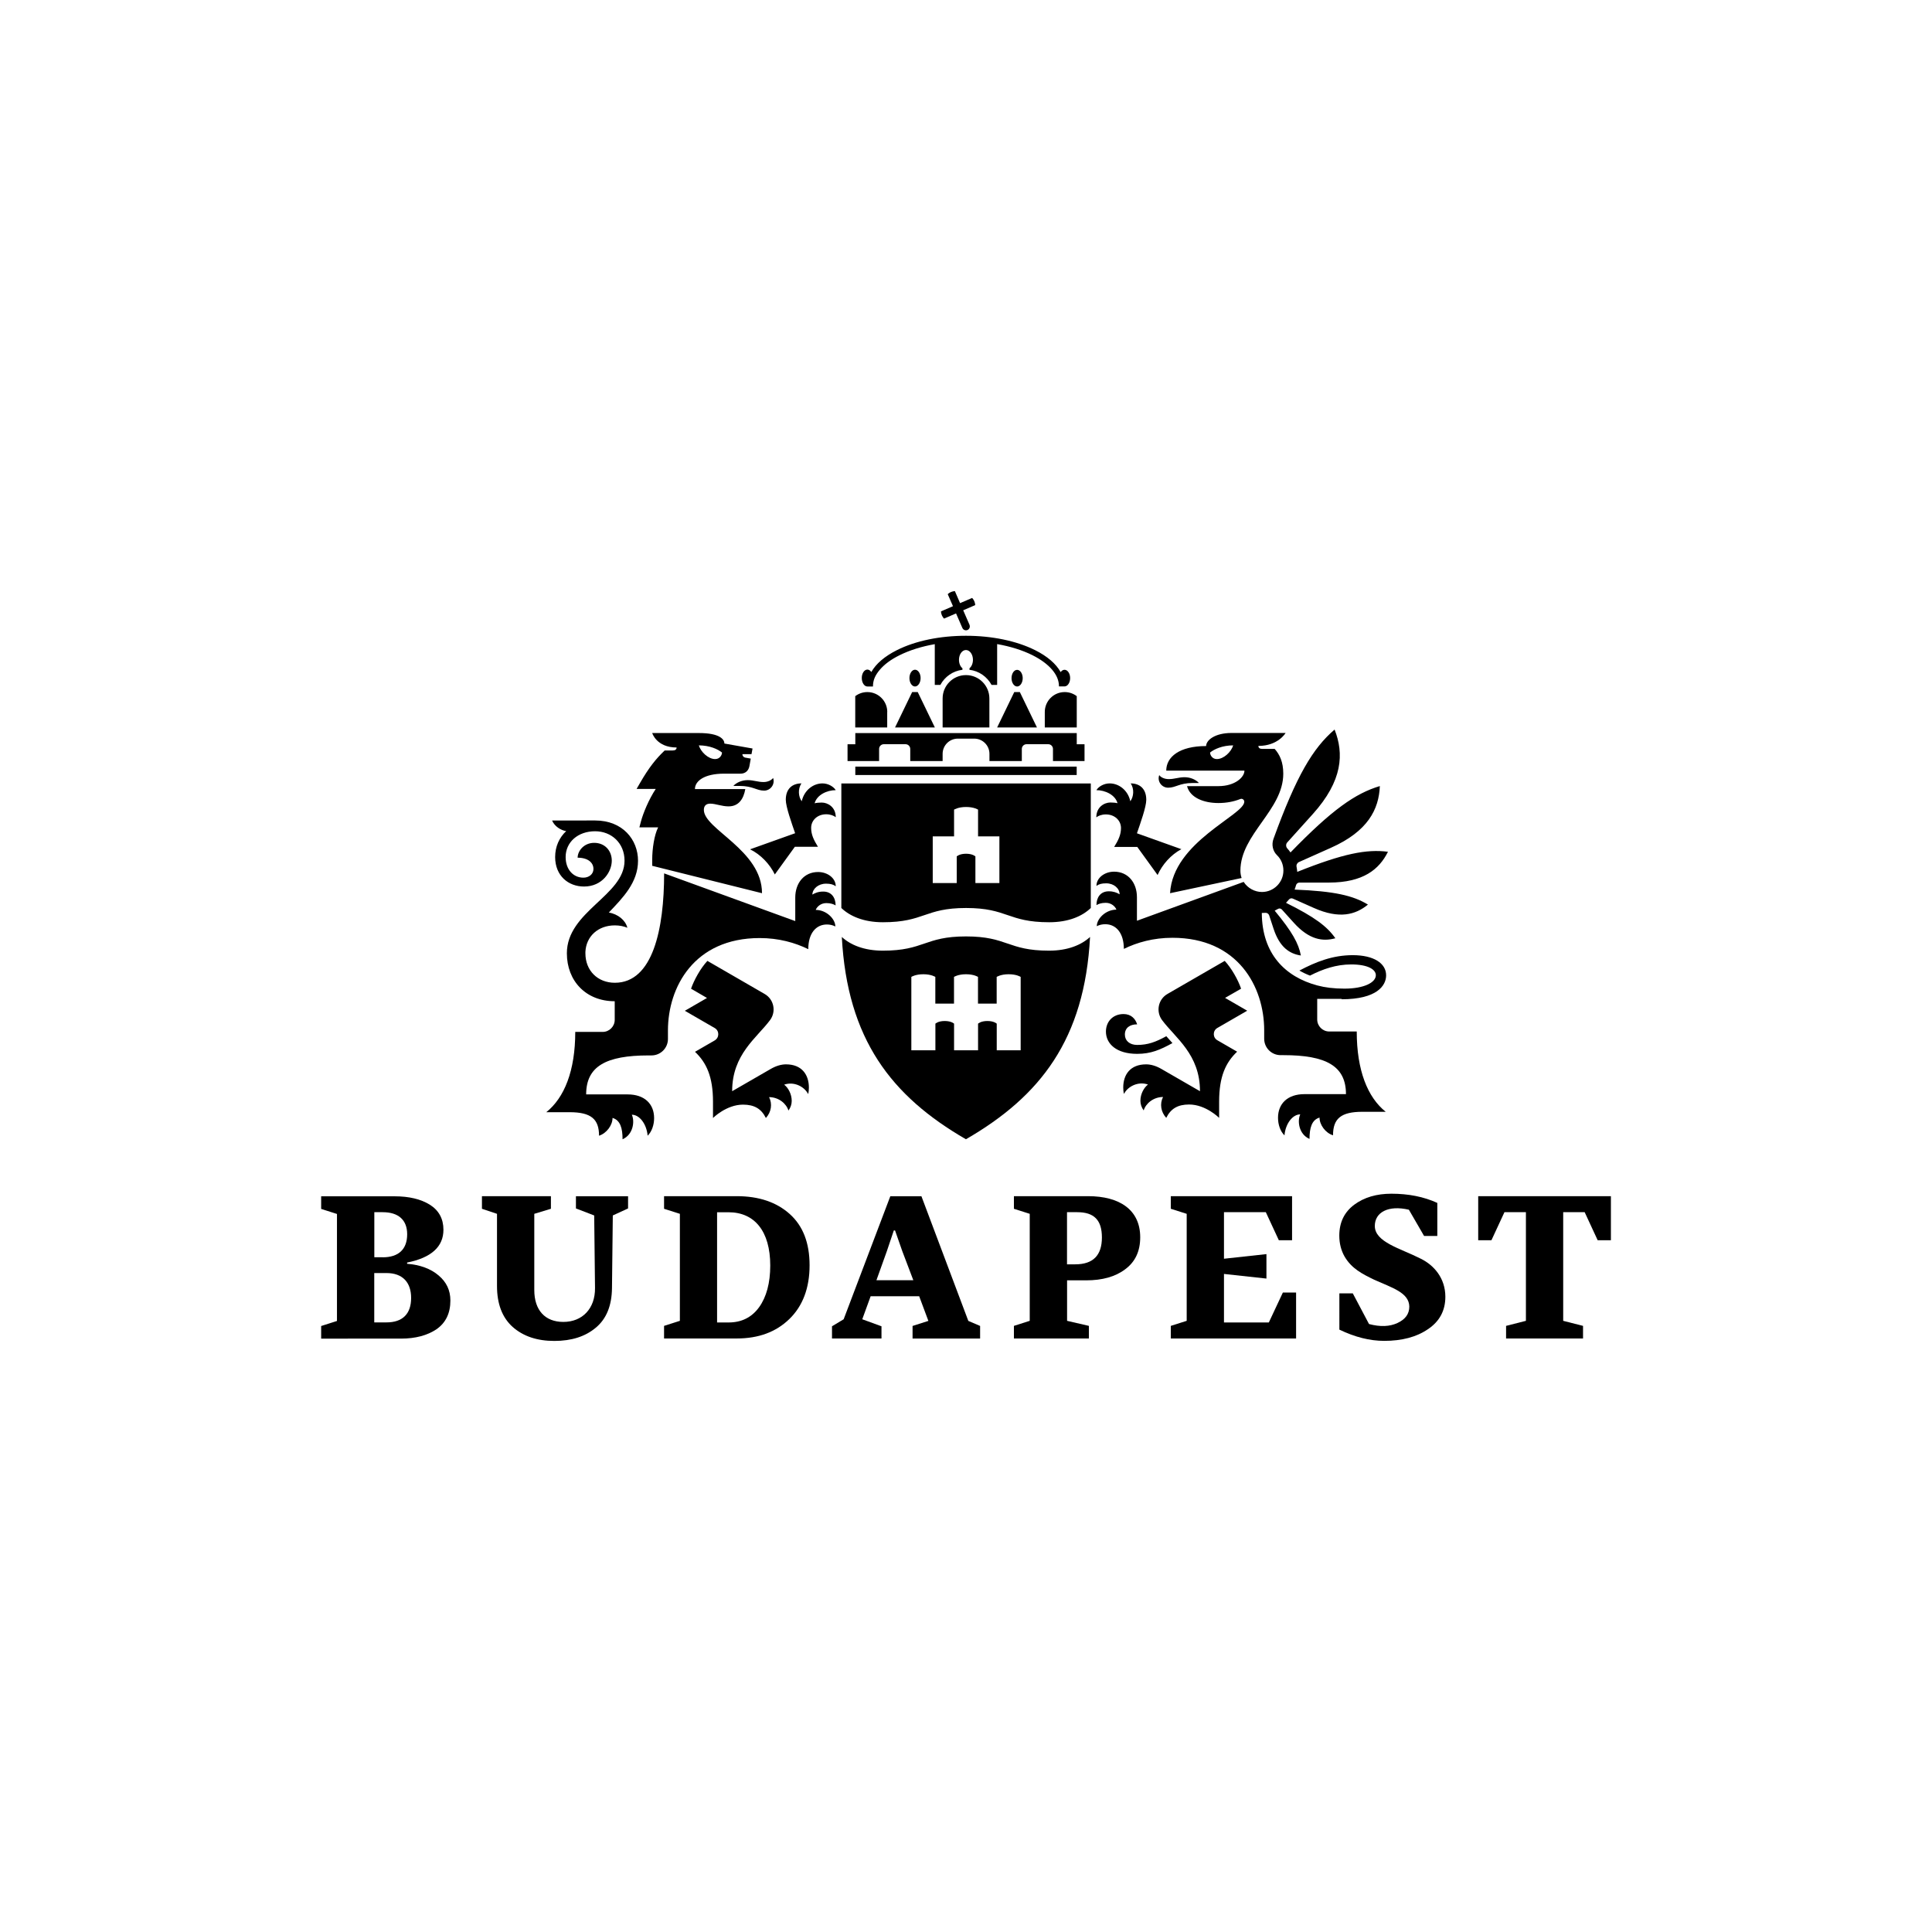 <?xml version="1.0" encoding="utf-8"?>
<!-- Generator: Adobe Illustrator 26.2.1, SVG Export Plug-In . SVG Version: 6.00 Build 0)  -->
<svg version="1.1" id="Layer_1" xmlns="http://www.w3.org/2000/svg" xmlns:xlink="http://www.w3.org/1999/xlink" x="0px" y="0px"
	 viewBox="0 0 283.46 283.46" style="enable-background:new 0 0 283.46 283.46;" xml:space="preserve">
<style type="text/css">
	.st0{fill:#0D0709;}
	.st1{clip-path:url(#SVGID_00000124136823706450278040000015424425049260899479_);}
	.st2{clip-path:url(#SVGID_00000031926339187344233900000006466880710170588049_);}
	.st3{clip-path:url(#SVGID_00000136382429555713990800000017418420869757692059_);}
	.st4{stroke:#000000;stroke-miterlimit:10;}
	.st5{fill:none;stroke:#000000;stroke-miterlimit:10;}
	.st6{fill:#FFFFFF;}
	.st7{clip-path:url(#SVGID_00000094593183458898146010000014906438737635108004_);}
	.st8{clip-path:url(#SVGID_00000027593869124170238770000002859936618746091956_);}
	.st9{clip-path:url(#SVGID_00000135693352065141035640000002866201917458882458_);}
	.st10{clip-path:url(#SVGID_00000041294130047545094400000018173626355329159554_);}
	.st11{fill:none;stroke:#FFFFFF;stroke-width:2.99;stroke-miterlimit:1;}
	.st12{clip-path:url(#SVGID_00000065756632778988015850000015230441429682605733_);}
	.st13{clip-path:url(#SVGID_00000045582543379772288760000009008471675231934654_);}
	.st14{clip-path:url(#SVGID_00000031207009305132278710000003398877806818236308_);}
	.st15{clip-path:url(#SVGID_00000052785847050803552720000015673030888030584710_);}
	.st16{clip-path:url(#SVGID_00000023282823750101996380000014134770112779392191_);}
	.st17{clip-path:url(#SVGID_00000034049198604377449570000006464417982988512950_);}
	.st18{clip-path:url(#SVGID_00000170963712297405462830000008500817843935566009_);}
	.st19{clip-path:url(#SVGID_00000109720428460376644850000007756171801989993126_);}
	.st20{clip-path:url(#SVGID_00000109724857922056178220000018285496817981475983_);}
	.st21{clip-path:url(#SVGID_00000142861171268957643440000014579973634559039388_);}
	.st22{fill:#C3C5C7;}
	.st23{fill:#8D8C8E;}
	.st24{fill:#5D5B60;}
	.st25{fill:#010101;}
	.st26{fill-rule:evenodd;clip-rule:evenodd;}
	.st27{fill-rule:evenodd;clip-rule:evenodd;fill:#FFFFFF;}
</style>
<g>
	<path d="M54.91,186.79v7.23h1.79c2.35,0,3.62-1.23,3.62-3.59c0-2.32-1.29-3.65-3.62-3.65H54.91z M56.15,184.47
		c2.32,0,3.59-1.17,3.59-3.38c0-2.09-1.27-3.24-3.59-3.24h-1.23v6.61H56.15z M59.73,185.24v0.18c1.91,0.15,3.47,0.73,4.62,1.71
		c1.15,0.97,1.73,2.17,1.73,3.68c0,1.85-0.67,3.26-2.03,4.21c-1.35,0.91-3.09,1.38-5.23,1.38H47.12v-1.85l2.32-0.74v-15.7
		l-2.32-0.74v-1.85h10.79c2.09,0,3.83,0.41,5.15,1.23c1.32,0.83,2,2.06,2,3.68C65.06,182.91,63.29,184.53,59.73,185.24"/>
	<path d="M70.71,177.35v-1.85h10.12v1.85l-2.44,0.74v11.18c0,2.97,1.59,4.68,4.26,4.68c2.83,0,4.68-2,4.65-4.97l-0.12-10.65
		l-2.68-1.03v-1.79h7.65v1.79l-2.24,1.03l-0.12,10.65c-0.03,2.59-0.82,4.53-2.38,5.82c-1.53,1.29-3.55,1.94-6.08,1.94
		s-4.56-0.68-6.12-2.06c-1.53-1.38-2.29-3.38-2.29-6v-10.59L70.71,177.35z"/>
	<path d="M106.9,194.03c1.88,0,3.38-0.73,4.47-2.23c1.08-1.5,1.64-3.56,1.64-6.12c0-5.06-2.32-7.82-6.12-7.82h-1.68v16.17H106.9z
		 M97.43,196.38v-1.85l2.32-0.74v-15.7l-2.32-0.74v-1.85h10.65c3.27,0,5.85,0.88,7.79,2.62c1.94,1.74,2.91,4.23,2.91,7.53
		c0,3.32-1,5.97-2.97,7.88c-1.97,1.91-4.53,2.85-7.73,2.85H97.43z"/>
	<path d="M130.11,183.59l1.03-3.06h0.18l1.06,3.03l1.62,4.27h-5.41L130.11,183.59z M130.63,175.5l-6.85,18.06l-1.71,1.03v1.79h7.26
		v-1.79l-2.82-1.03l1.23-3.38h7.12l1.35,3.62l-2.32,0.74v1.85h9.91v-1.85l-1.73-0.74l-6.88-18.29H130.63z"/>
	<path d="M157.76,185.5c2.62,0,3.91-1.32,3.91-3.94c0-2.56-1.15-3.71-3.62-3.71h-1.5v7.65H157.76z M151.08,178.09l-2.32-0.74v-1.85
		h10.88c4.62,0,7.65,2,7.65,6.03c0,2.06-0.74,3.62-2.21,4.7c-1.44,1.09-3.35,1.62-5.73,1.62h-2.79v5.94l3.2,0.74v1.85h-11v-1.85
		l2.32-0.74V178.09z"/>
	<polygon points="171.78,175.5 171.78,177.35 174.11,178.09 174.11,193.79 171.78,194.53 171.78,196.38 190.16,196.38 
		190.16,189.64 188.22,189.64 186.16,194.03 179.58,194.03 179.58,186.91 185.81,187.59 185.81,184 179.58,184.68 179.58,177.85 
		185.72,177.85 187.63,181.97 189.57,181.97 189.57,175.5 	"/>
	<path d="M196.51,189.76h1.97l2.38,4.5c1.65,0.44,3.03,0.38,4.17-0.15c1.15-0.53,1.74-1.32,1.74-2.41
		c-0.03-2.06-2.56-2.77-5.15-3.94c-1.76-0.85-3.33-1.65-4.35-3.41c-0.5-0.88-0.77-1.91-0.77-3.06c0-1.94,0.73-3.44,2.18-4.53
		c1.47-1.09,3.29-1.62,5.47-1.62c2.5,0,4.74,0.44,6.73,1.35v4.85h-1.94l-2.23-3.85c-3.03-0.71-5,0.38-5,2.38
		c0,2.38,3.76,3.29,6.67,4.77c2.03,0.97,3.68,2.91,3.68,5.62c0,2.03-0.85,3.62-2.56,4.76c-1.68,1.15-3.82,1.71-6.41,1.71
		c-2.14,0-4.32-0.56-6.58-1.65V189.76z"/>
	<polygon points="216.88,175.5 216.88,181.97 218.82,181.97 220.73,177.85 223.88,177.85 223.88,193.79 220.97,194.53 
		220.97,196.38 232.26,196.38 232.26,194.53 229.35,193.79 229.35,177.85 232.5,177.85 234.41,181.97 236.35,181.97 236.35,175.5 	
		"/>
	<path d="M127.26,100.72h0.82c0-0.95,0.34-1.67,1.01-2.46c0.67-0.79,1.64-1.51,2.88-2.12c1.48-0.74,3.25-1.29,5.18-1.63v5.98h0.82
		c0.64-1.2,1.83-2.05,3.24-2.22v-0.22c-0.31-0.25-0.51-0.71-0.51-1.24c0-0.8,0.46-1.44,1.02-1.44c0.57,0,1.03,0.64,1.03,1.44
		c0,0.53-0.21,1-0.51,1.24v0.22c1.4,0.17,2.6,1.03,3.24,2.22h0.82V94.5c1.93,0.34,3.7,0.89,5.18,1.63c1.24,0.62,2.21,1.34,2.88,2.12
		c0.67,0.79,1.01,1.59,1.01,2.46h0.82c0.45,0,0.82-0.55,0.82-1.22c0-0.67-0.37-1.22-0.82-1.22c-0.23,0-0.42,0.13-0.57,0.34
		c-0.68-1.22-1.96-2.33-3.77-3.23c-2.71-1.35-6.31-2.1-10.12-2.1c-3.82,0-7.41,0.74-10.12,2.1c-1.8,0.9-3.09,2-3.77,3.22
		c-0.15-0.22-0.35-0.36-0.58-0.36c-0.45,0-0.82,0.55-0.82,1.23C126.44,100.17,126.81,100.72,127.26,100.72 M138.19,90.28
		c0.14,0.31,0.32,0.48,0.32,0.48l1.76-0.76l0.93,2.14c0.09,0.2,0.29,0.34,0.52,0.34c0.32,0,0.57-0.26,0.57-0.57
		c0-0.08-0.02-0.16-0.04-0.23l-0.93-2.14l1.76-0.76c0,0,0-0.25-0.13-0.57c-0.14-0.31-0.32-0.48-0.32-0.48l-1.77,0.76l-0.76-1.76
		c0,0-0.25,0-0.57,0.13c-0.31,0.13-0.48,0.32-0.48,0.32l0.77,1.76l-1.76,0.76C138.06,89.71,138.06,89.96,138.19,90.28 M141.73,99.05
		c-1.9,0-3.43,1.53-3.43,3.43v4.25h6.86v-4.25C145.16,100.59,143.63,99.05,141.73,99.05 M150.05,99.5c0-0.67-0.37-1.22-0.82-1.22
		c-0.46,0-0.82,0.55-0.82,1.22c0,0.67,0.37,1.22,0.82,1.22C149.68,100.72,150.05,100.17,150.05,99.5 M135.07,99.49
		c0-0.68-0.37-1.23-0.82-1.23c-0.45,0-0.82,0.55-0.82,1.23c0,0.68,0.37,1.23,0.82,1.23C134.69,100.72,135.07,100.17,135.07,99.49
		 M130.18,104.46c0-1.61-1.31-2.92-2.92-2.92c-0.67,0-1.28,0.22-1.78,0.6v4.59h4.69V104.46z M153.29,104.46v2.27h4.69v-4.59
		c-0.49-0.38-1.11-0.6-1.77-0.6C154.59,101.54,153.29,102.85,153.29,104.46 M152.14,106.73l-2.51-5.19h-0.82l-2.51,5.19H152.14z
		 M137.16,106.73l-2.51-5.19h-0.82l-2.51,5.19H137.16z M157.98,109.2v-1.64h-32.49v1.64h-1.14v2.46h4.63v-1.78
		c0-0.38,0.31-0.69,0.69-0.69h3.19c0.38,0,0.69,0.31,0.69,0.69v1.78h4.75v-1.06c0-1.23,1-2.23,2.23-2.23h2.41
		c1.23,0,2.23,1,2.23,2.23v1.06h4.75v-1.78c0-0.38,0.31-0.69,0.69-0.69h3.19c0.38,0,0.69,0.31,0.69,0.69v1.78h4.63v-2.46H157.98z
		 M125.49,113.71h32.48v-1.23h-32.48V113.71z"/>
	<path d="M149.76,154.1h-3.52v-3.91c0,0-0.39-0.39-1.37-0.39c-0.98,0-1.37,0.39-1.37,0.39v3.91h-3.52v-3.91c0,0-0.39-0.39-1.37-0.39
		c-0.98,0-1.37,0.39-1.37,0.39v3.91h-3.53v-10.77c0,0,0.59-0.39,1.76-0.39c1.17,0,1.76,0.39,1.76,0.39v3.92h2.74v-3.92
		c0,0,0.59-0.39,1.76-0.39c1.18,0,1.76,0.39,1.76,0.39v3.92h2.74v-3.92c0,0,0.59-0.39,1.76-0.39c1.18,0,1.76,0.39,1.76,0.39V154.1z
		 M141.73,137.39c-6.1,0-6.1,2.09-12.2,2.09c-2.78,0-4.77-0.86-6.02-2.01c0.8,15,7.28,23.37,18.21,29.68
		c10.93-6.31,17.42-14.68,18.21-29.68c-1.25,1.15-3.23,2.01-6.02,2.01C147.83,139.48,147.83,137.39,141.73,137.39 M146.63,129.56
		h-3.52v-3.91c0,0-0.39-0.39-1.37-0.39c-0.98,0-1.37,0.39-1.37,0.39v3.91h-3.52v-6.85h3.13v-3.92c0,0,0.59-0.39,1.76-0.39
		c1.18,0,1.76,0.39,1.76,0.39v3.92h3.13V129.56z M123.44,114.95v18.27c1.24,1.19,3.26,2.09,6.1,2.09c6.1,0,6.1-2.09,12.2-2.09
		c6.1,0,6.1,2.09,12.2,2.09c2.84,0,4.86-0.89,6.1-2.09v-18.27H123.44z"/>
	<path d="M178.53,111.37c-0.67,0-0.99-0.59-0.99-0.96c0.6-0.49,1.81-1.05,3.39-1.05C180.64,110.32,179.55,111.37,178.53,111.37
		 M178.76,115.34h-4.6c0.46,1.74,2.52,2.48,4.6,2.48c1.21,0,2.29-0.22,3.22-0.59c0.28-0.11,0.58,0.1,0.58,0.4
		c0,1.97-10.48,5.88-10.89,13.42l10.5-2.23c-0.11-0.31-0.18-0.69-0.18-1.07c0-5.36,6.29-8.87,6.29-14.24c0-1.73-0.54-2.82-1.26-3.63
		h-1.79c-0.39,0-0.6-0.14-0.6-0.44c2.9,0,3.99-1.9,3.99-1.9h-7.93c-2.44,0-3.73,1.06-3.73,1.92c-3.9,0-5.85,1.58-5.85,3.61h11.47
		C182.59,114.01,181.22,115.34,178.76,115.34 M196.84,146.61c5.16,0,6.53-1.99,6.53-3.51c0-1.77-1.82-2.96-4.9-2.96
		c-2.97,0-5.44,1-7.81,2.25c-0.01,0-0.01,0-0.01,0.01c0.48,0.28,1,0.53,1.55,0.74c1.87-0.96,3.85-1.64,6.05-1.64
		c2.47,0,3.61,0.75,3.61,1.58c0,1.08-1.75,1.97-4.6,1.97c-1.56,0-2.84-0.16-4-0.47c-4.69-1.26-8.1-4.62-8.13-10.63
		c0.17,0,0.34-0.01,0.5-0.02c0.26-0.03,0.5,0.13,0.58,0.37c0.28,0.87,0.55,1.68,0.64,1.95c0.9,2.76,2.37,3.69,4.01,3.94
		c-0.32-1.75-1.27-3.48-3.84-6.58l0.49-0.26c0.18-0.11,0.42-0.06,0.56,0.09c0.77,0.86,1.52,1.68,1.75,1.94
		c2.25,2.5,4.25,2.79,6.1,2.28c-1.18-1.71-3.02-3.11-7.24-5.2c0.14-0.15,0.28-0.3,0.42-0.47c0.14-0.18,0.38-0.24,0.58-0.15
		c1.34,0.6,2.68,1.19,3.08,1.37c3.75,1.67,6.13,1,7.94-0.49c-2.17-1.33-4.94-1.97-10.76-2.2c0.08-0.21,0.15-0.42,0.21-0.64
		c0.06-0.23,0.27-0.39,0.51-0.39h4.31c5.05,0,7.39-1.94,8.67-4.52c-3.12-0.41-6.58,0.26-13.31,2.95c-0.02-0.25-0.05-0.51-0.1-0.75
		c-0.06-0.28,0.09-0.57,0.35-0.69c2.01-0.89,4.06-1.81,4.66-2.08c5.47-2.43,7.07-5.66,7.21-9.07c-3.6,1.07-7.04,3.48-13.11,9.74
		c-0.14-0.21-0.29-0.4-0.46-0.58c-0.24-0.26-0.24-0.66,0-0.91c1.61-1.79,3.24-3.6,3.73-4.14c4.42-4.91,4.58-8.89,3.2-12.4
		c-3.19,2.73-5.6,6.77-8.97,16.05c-0.3,0.83-0.11,1.77,0.52,2.38c0.59,0.57,0.94,1.37,0.94,2.25c0,1.74-1.41,3.15-3.15,3.15
		c-1.03,0-2.08-0.54-2.68-1.48l-15.66,5.7v-3.46c0-2.1-1.28-3.74-3.35-3.74c-1.39,0-2.59,0.9-2.59,2.09
		c0.35-0.26,0.76-0.38,1.43-0.38c1.14,0,1.97,0.76,1.97,1.61c-0.42-0.25-0.89-0.44-1.59-0.44c-1.23,0-1.81,0.92-1.81,2.03
		c0.29-0.18,0.73-0.34,1.36-0.34c0.84,0,1.39,0.54,1.57,1c-1.58,0-2.88,1.33-2.88,2.43c0.4-0.21,0.83-0.29,1.24-0.29
		c1.59,0,2.73,1.28,2.73,3.62c1.94-0.95,4.33-1.63,7.13-1.63c9.63,0,13.46,7.21,13.46,13.56v1.25c0,1.33,1.07,2.41,2.41,2.41h0.42
		c6.27,0,9.17,1.6,9.17,5.72h-6.09c-2.48,0-3.88,1.4-3.88,3.47c0,1,0.34,2,0.95,2.58c0.14-1.72,1.19-3.08,2.31-3.08
		c-0.45,0.97-0.21,2.92,1.36,3.6c0-1.63,0.34-2.8,1.47-3.13c0,1.06,0.86,2.25,1.98,2.6c0-2.45,1.17-3.45,4.31-3.45h3.42
		c-2.66-2.12-4.25-6.08-4.25-11.78h-4.03c-0.98,0-1.77-0.79-1.77-1.77v-3.02H196.84z M160.85,119.92c0.28-0.22,0.77-0.43,1.4-0.43
		c1.3,0,2.22,0.89,2.22,2c0,1-0.39,1.78-1,2.77h3.39l2.98,4.12c0.69-1.54,1.95-2.97,3.49-3.79l-6.52-2.33
		c0.51-1.48,1.37-3.88,1.37-4.91c0-1.66-0.99-2.41-2.29-2.41c0.56,0.81,0.44,1.97-0.05,2.62c-0.36-1.65-1.7-2.62-3.03-2.62
		c-0.84,0-1.62,0.45-1.95,0.99c1.28,0,2.77,0.68,3.1,1.92c-0.19-0.07-0.69-0.11-1.05-0.11
		C162.03,117.75,160.85,118.39,160.85,119.92 M178.61,150.82l4.38-2.53l-3.25-1.88l2.35-1.35c-0.43-1.28-1.4-3.01-2.4-4.08
		l-8.4,4.85c-1.36,0.78-1.73,2.58-0.79,3.84c1.96,2.63,5.56,5.01,5.56,10.43c0,0-3.97-2.3-5.65-3.26c-0.79-0.46-1.56-0.68-2.25-0.68
		c-2.32,0-3.36,1.5-3.36,3.4c0,0.3,0.03,0.67,0.11,0.94c0.54-1.09,2.07-1.89,3.52-1.38c-0.59,0.45-1.11,1.38-1.11,2.38
		c0,0.48,0.15,0.97,0.48,1.42c0.3-1.01,1.42-1.97,2.84-1.97c-0.51,1-0.32,2.2,0.47,3.06c0.67-1.35,1.69-1.96,3.36-1.96
		c2.44,0,4.4,1.96,4.4,1.96v-2.39c0-3.67,0.96-5.73,2.64-7.32l-2.89-1.67C177.91,152.23,177.91,151.22,178.61,150.82 M171.39,115.57
		c1.12,0,1.65-0.69,3.61-0.69h0.87v-0.04c-0.44-0.45-1.2-0.81-2.08-0.81c-0.85,0-1.47,0.28-2.31,0.28c-0.63,0-1.17-0.26-1.4-0.59
		C169.75,114.65,170.45,115.57,171.39,115.57 M166.84,154.62c2.01,0,3.36-0.58,5.18-1.58l-0.9-1.01c-1.56,0.85-2.69,1.28-4.28,1.28
		c-1.1,0-1.8-0.62-1.8-1.52c0-0.98,0.72-1.5,1.8-1.5c-0.26-0.83-0.89-1.51-2-1.51c-1.54,0-2.58,1.09-2.58,2.58
		C162.27,153.17,163.83,154.62,166.84,154.62"/>
	<path d="M105.93,110.41c0,0.37-0.32,0.96-1,0.96c-1.03,0-2.11-1.06-2.4-2.01C104.12,109.36,105.33,109.92,105.93,110.41
		 M94.04,120.52c-0.05,0.22-0.23,0.87-0.23,0.87h2.75c-0.56,1.11-0.87,3.1-0.87,4.77v0.87l16.11,4.02c0-6.32-8.53-9.39-8.53-12.22
		c0-0.59,0.31-0.92,0.94-0.92c0.79,0,1.67,0.4,2.69,0.4c1.45,0,2.19-1.05,2.45-2.54h-7.39c0-1.17,1.36-2.26,4.27-2.26h2.43
		c0.7,0,1.17-0.45,1.29-1.09l0.2-1.12l-0.8-0.14c-0.25-0.04-0.43-0.26-0.43-0.51h1.34l0.15-0.83l-4.13-0.73
		c0-0.62-0.7-1.54-3.73-1.54h-6.86c0,0,0.63,2.12,3.58,2.12c0,0.3-0.22,0.44-0.6,0.44h-1.15c-1.25,1.18-2.3,2.48-3.62,4.77
		c-0.13,0.22-0.5,0.87-0.5,0.87h2.81C95.18,117.31,94.36,119.32,94.04,120.52 M115.32,156.16c-0.69,0-1.46,0.22-2.25,0.68
		c-1.68,0.97-5.65,3.26-5.65,3.26c0-5.41,3.6-7.8,5.56-10.43c0.94-1.26,0.57-3.06-0.8-3.84l-8.39-4.85c-1,1.07-1.96,2.8-2.4,4.08
		l2.34,1.36l-3.25,1.88l4.38,2.53c0.7,0.4,0.7,1.41,0,1.82l-2.89,1.67c1.68,1.59,2.64,3.65,2.64,7.32v2.39c0,0,1.96-1.96,4.4-1.96
		c1.67,0,2.69,0.61,3.36,1.96c0.79-0.86,0.98-2.06,0.47-3.06c1.42,0,2.54,0.96,2.84,1.97c0.33-0.45,0.48-0.94,0.48-1.42
		c0-1-0.51-1.93-1.11-2.38c1.46-0.51,2.97,0.29,3.52,1.38c0.08-0.27,0.11-0.65,0.11-0.94C118.68,157.66,117.63,156.16,115.32,156.16
		 M121.19,129.65c0.67,0,1.07,0.12,1.43,0.38c0-1.19-1.2-2.09-2.59-2.09c-2.07,0-3.35,1.64-3.35,3.74v3.46l-19.24-7
		c0,8.13-1.64,16.05-7.23,16.05c-2.52,0-4.32-1.78-4.32-4.32v-0.11c0-0.02,0-0.04,0-0.06v-0.05c0.11-2.26,1.85-3.88,4.32-3.88
		c0.68,0,1.32,0.13,1.84,0.35c-0.3-1.14-1.38-1.99-2.72-2.24c2.06-2.16,4.28-4.41,4.28-7.59c0-3.1-2.26-5.91-6.28-5.91H81
		c0.38,0.89,1.3,1.44,2.07,1.56h0c-1.01,0.94-1.62,2.26-1.62,3.8c0,2.76,1.94,4.33,4.24,4.33c2.69,0,4.07-2.17,4.07-3.79
		c0-1.49-1.04-2.62-2.58-2.62c-1.5,0-2.43,1.18-2.43,2.18c1.51,0,2.32,0.72,2.32,1.65c0,0.79-0.69,1.28-1.47,1.28
		c-1.49,0-2.61-1.19-2.61-3.03c0-2.18,1.8-3.78,4.32-3.78c2.41,0,4.32,1.74,4.32,4.32c0,5.11-8.46,7.42-8.46,13.58
		c0,4.08,2.81,7.04,7.02,7.04v2.73c0,0.97-0.79,1.77-1.77,1.77h-4.02c0,5.69-1.59,9.65-4.25,11.78h3.42c3.15,0,4.32,1.01,4.32,3.45
		c1.12-0.36,1.98-1.55,1.98-2.61c1.13,0.33,1.47,1.49,1.47,3.13c1.57-0.68,1.81-2.63,1.36-3.6c1.13,0,2.17,1.36,2.32,3.08
		c0.61-0.59,0.95-1.59,0.95-2.58c0-2.07-1.39-3.48-3.88-3.48H86c0-4.12,2.9-5.72,9.17-5.72h0.42c1.33,0,2.41-1.08,2.41-2.41v-1.25
		c0-6.35,3.83-13.56,13.46-13.56c2.8,0,5.19,0.68,7.13,1.63c0-2.34,1.14-3.62,2.73-3.62c0.41,0,0.84,0.08,1.24,0.29
		c0-1.1-1.3-2.43-2.88-2.43c0.18-0.46,0.73-1,1.56-1c0.63,0,1.07,0.16,1.36,0.34c0-1.12-0.59-2.03-1.81-2.03
		c-0.71,0-1.17,0.19-1.6,0.44C119.21,130.41,120.05,129.65,121.19,129.65 M120.56,117.75c-0.35,0-0.85,0.04-1.04,0.11
		c0.33-1.24,1.82-1.93,3.1-1.93c-0.34-0.54-1.12-0.99-1.95-0.99c-1.33,0-2.67,0.97-3.04,2.62c-0.49-0.65-0.6-1.81-0.04-2.62
		c-1.3,0-2.3,0.74-2.3,2.4c0,1.03,0.86,3.43,1.37,4.91l-6.61,2.36c1.57,0.77,2.89,2.17,3.63,3.69l2.94-4.06h3.39
		c-0.61-0.99-1-1.77-1-2.77c0-1.11,0.91-2,2.21-2c0.63,0,1.12,0.21,1.4,0.43C122.62,118.39,121.43,117.75,120.56,117.75
		 M107.63,115.27v0.04h0.87c1.96,0,2.5,0.69,3.61,0.69c0.93,0,1.64-0.92,1.32-1.86c-0.24,0.33-0.77,0.6-1.4,0.6
		c-0.84,0-1.46-0.28-2.32-0.28C108.83,114.46,108.07,114.82,107.63,115.27"/>
</g>
</svg>
